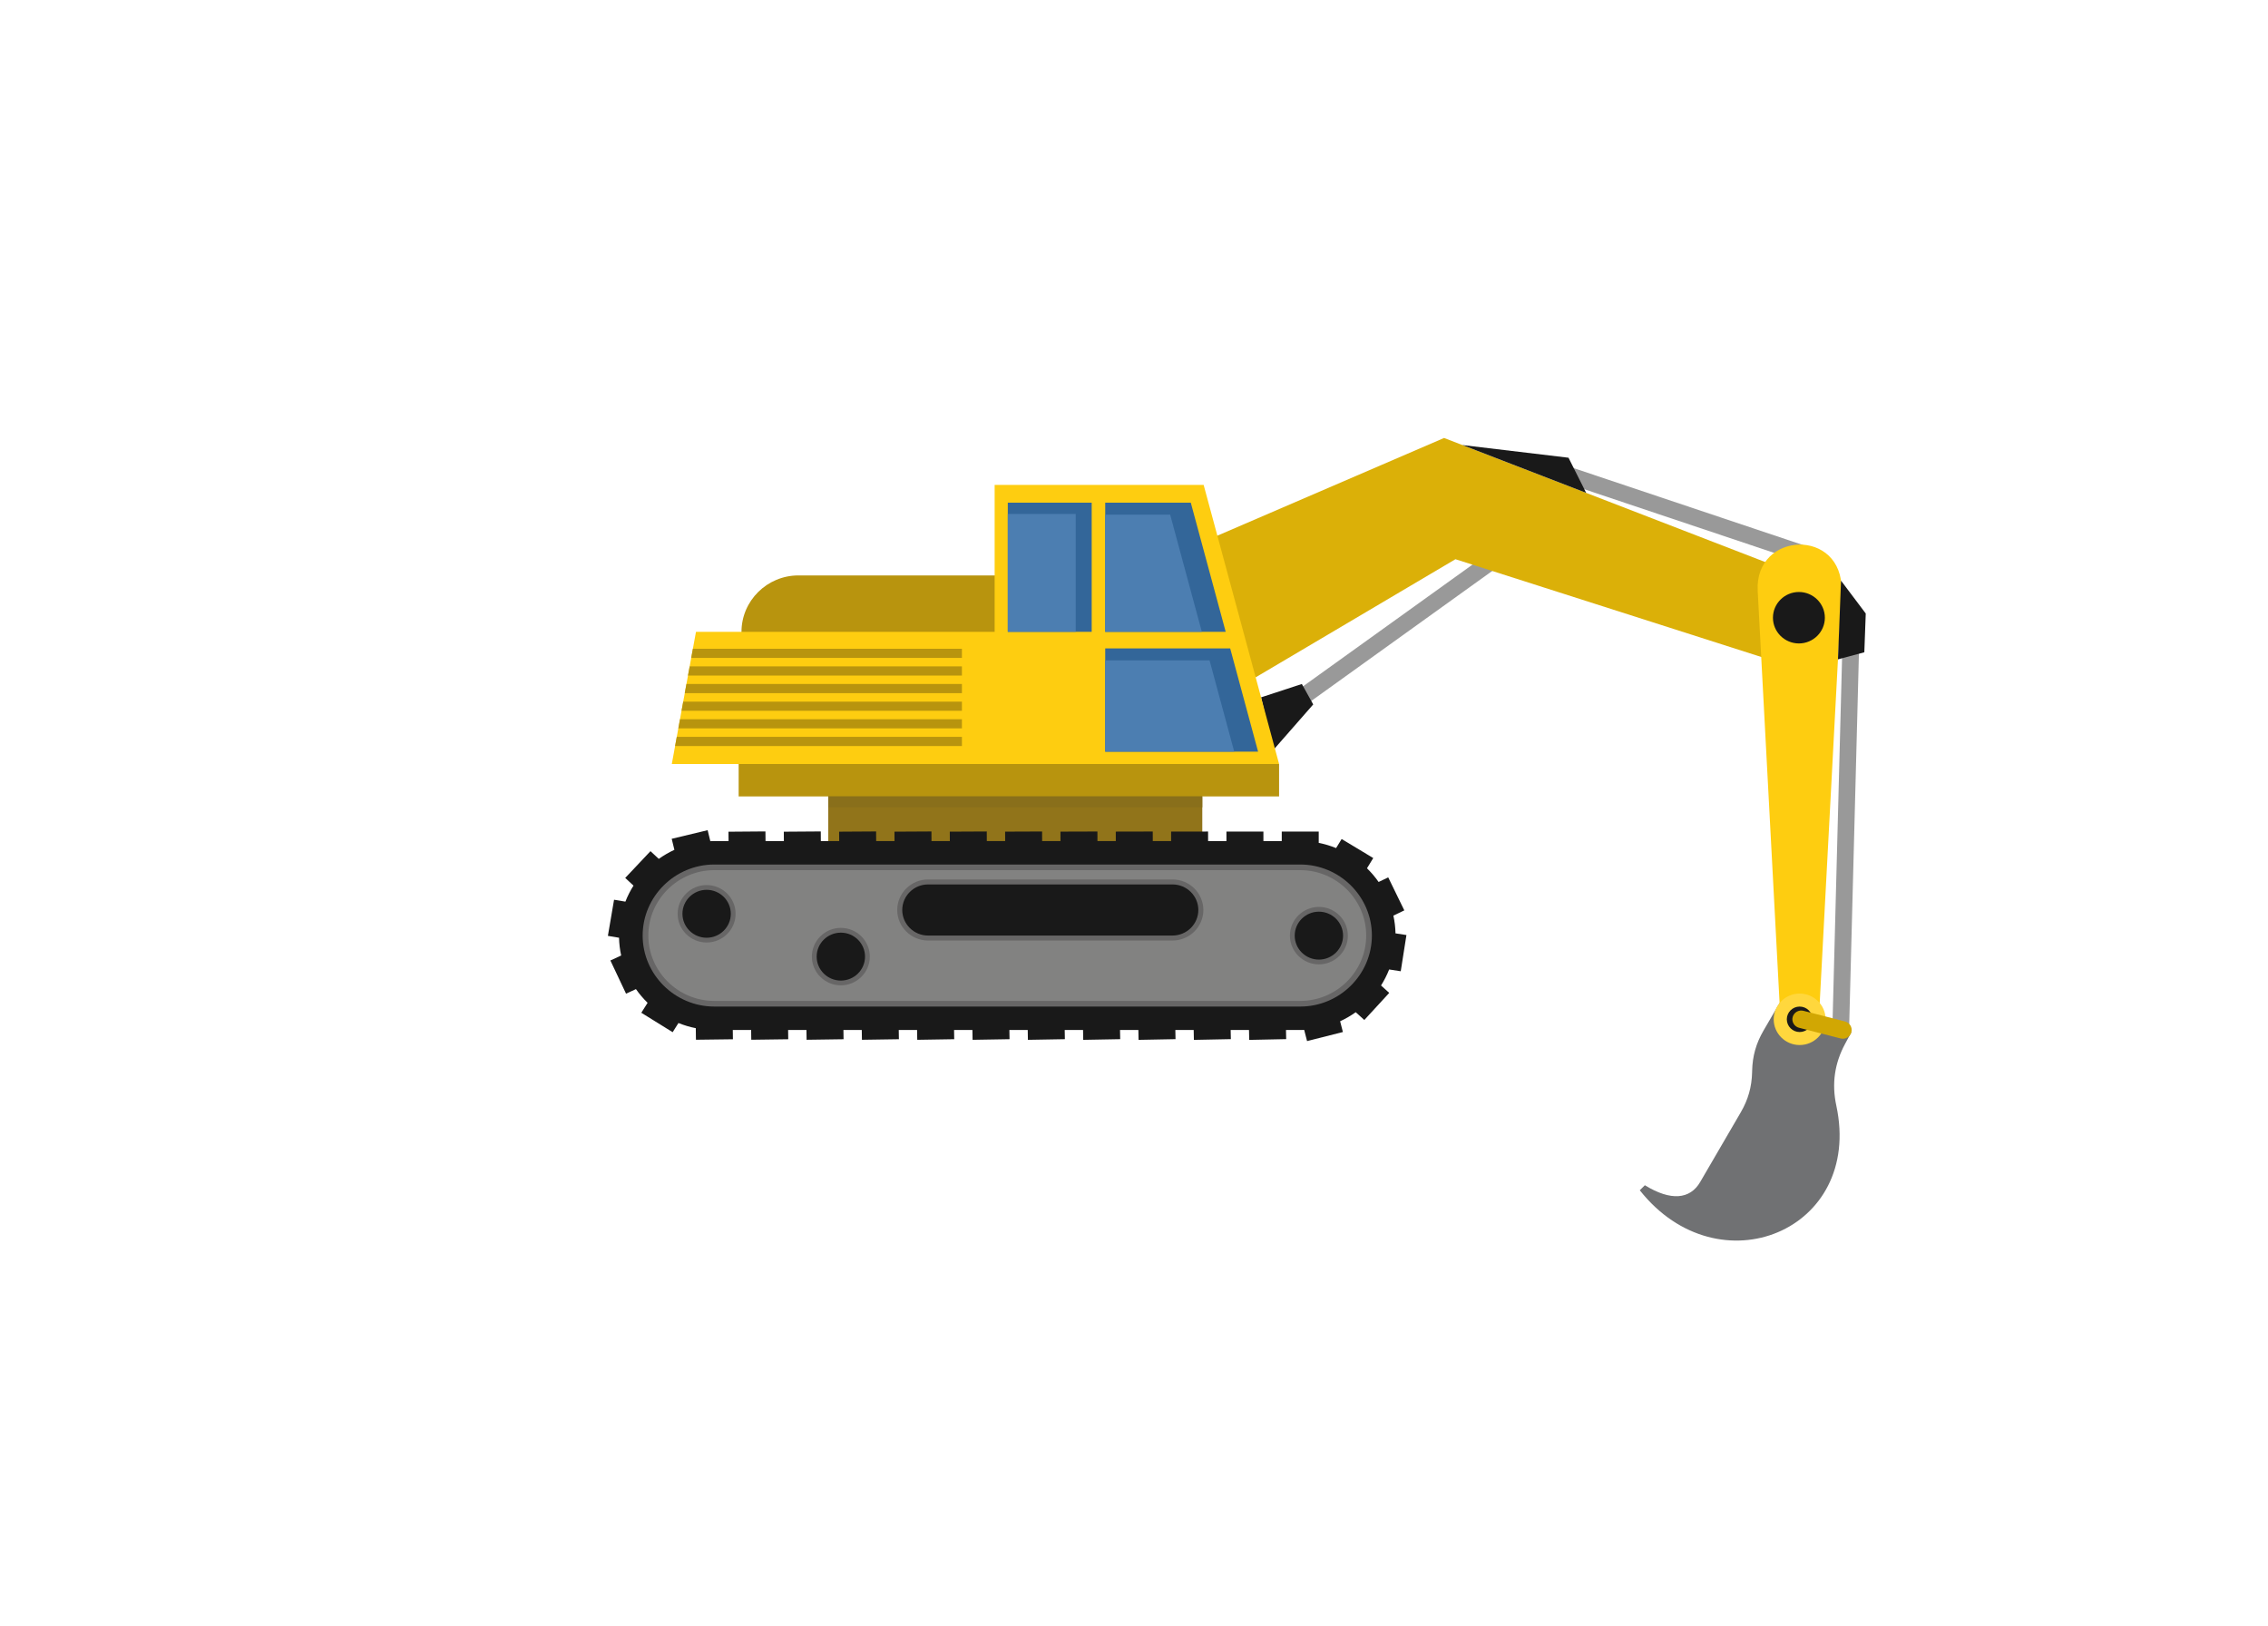 <?xml version="1.0" encoding="UTF-8" standalone="no"?>
<!-- Created with Inkscape (http://www.inkscape.org/) -->

<svg
   version="1.1"
   id="svg2"
   xml:space="preserve"
   width="1160.315"
   height="831.496"
   viewBox="0 0 1160.315 831.496"
   sodipodi:docname="DB_02 Scelto MACCHINA.ai"
   xmlns:inkscape="http://www.inkscape.org/namespaces/inkscape"
   xmlns:sodipodi="http://sodipodi.sourceforge.net/DTD/sodipodi-0.dtd"
   xmlns="http://www.w3.org/2000/svg"
   xmlns:svg="http://www.w3.org/2000/svg"><defs
     id="defs6"><clipPath
       clipPathUnits="userSpaceOnUse"
       id="clipPath32"><path
         d="M 0,623.622 H 870.236 V 0 H 0 Z"
         id="path30" /></clipPath></defs><sodipodi:namedview
     id="namedview4"
     pagecolor="#ffffff"
     bordercolor="#666666"
     borderopacity="1.0"
     inkscape:pageshadow="2"
     inkscape:pageopacity="0.0"
     inkscape:pagecheckerboard="0" /><g
     id="g8"
     inkscape:groupmode="layer"
     inkscape:label="DB_02 Scelto MACCHINA"
     transform="matrix(1.333,0,0,-1.333,0,831.496)"><g
       id="g10"
       transform="translate(707.402,387.352)"><path
         d="m 0,0 -4.187,-160.032 6.421,-0.15 4.187,160.032 z"
         style="fill:#999999;fill-opacity:1;fill-rule:evenodd;stroke:none"
         id="path12" /></g><g
       id="g14"
       transform="translate(691.995,414.64)"><path
         d="m 0,0 -92.792,31.106 -2.066,-6.04 92.793,-31.105 z"
         style="fill:#999999;fill-opacity:1;fill-rule:evenodd;stroke:none"
         id="path16" /></g><g
       id="g18"
       transform="translate(500.443,352.777)"><path
         d="M 0,0 76.828,55.179 73.051,60.345 -3.778,5.167 Z"
         style="fill:#999999;fill-opacity:1;fill-rule:evenodd;stroke:none"
         id="path20" /></g><g
       id="g22"
       transform="translate(488.729,336.021)"><path
         d="M 0,0 15.284,17.446 10.918,25.29 -4.73,20.163 Z"
         style="fill:#191919;fill-opacity:1;fill-rule:evenodd;stroke:none"
         id="path24" /></g><g
       id="g26"><g
         id="g28"
         clip-path="url(#clipPath32)"><g
           id="g34"
           transform="translate(683,238.905)"><path
             d="m 0,0 -6.152,-10.562 c -2.87,-4.927 -4.243,-9.772 -4.379,-15.458 l -0.013,-0.521 c -0.136,-5.688 -1.508,-10.532 -4.378,-15.46 l -15.545,-26.683 c -3.898,-6.691 -11.29,-7.379 -21.241,-1.251 l -1.945,-1.928 c 30.263,-38.284 85.746,-15.546 75.433,32.452 -1.813,8.435 -0.691,16.256 3.425,23.855 l 2.357,4.352 z"
             style="fill:#707173;fill-opacity:1;fill-rule:evenodd;stroke:none"
             id="path36" /></g><g
           id="g38"
           transform="translate(467.226,418.225)"><path
             d="M 0,0 87.004,37.489 235.472,-19.853 225.101,-51.769 91.37,-9.033 14.696,-54.358 -9.065,-21.476 Z"
             style="fill:#dbb008;fill-opacity:1;fill-rule:evenodd;stroke:none"
             id="path40" /></g><g
           id="g42"
           transform="translate(410.674,402.97)"><path
             d="m 0,0 h -104.257 c -12.007,0 -21.833,-9.737 -21.833,-21.638 v -1.623 c 0,-11.902 9.826,-21.639 21.833,-21.639 L 0,-44.9 c 12.01,0 21.834,9.737 21.834,21.639 v 1.623 C 21.834,-9.737 12.01,0 0,0"
             style="fill:#b8940e;fill-opacity:1;fill-rule:evenodd;stroke:none"
             id="path44" /></g><path
           d="M 461.437,289.876 H 317.88 v 32.628 h 143.557 z"
           style="fill:#91741a;fill-opacity:1;fill-rule:evenodd;stroke:none"
           id="path46" /><g
           id="g48"
           transform="translate(491.936,301.031)"><path
             d="M 0,0 H -7.04 L -7.043,3.657 C -11.774,3.654 -16.505,3.651 -21.234,3.646 L -21.231,0 h -7.04 l -0.007,3.663 C -33.009,3.656 -37.738,3.649 -42.469,3.642 L -42.464,0 h -7.04 l -0.01,3.669 c -4.729,-0.012 -9.46,-0.023 -14.19,-0.033 L -63.695,0 h -7.042 l -0.011,3.674 C -75.478,3.66 -80.209,3.644 -84.939,3.629 L -84.927,0 h -7.041 l -0.015,3.681 c -4.73,-0.02 -9.461,-0.038 -14.191,-0.057 L -106.158,0 h -7.041 l -0.019,3.686 c -4.731,-0.023 -9.459,-0.044 -14.19,-0.069 L -127.391,0 h -7.04 l -0.02,3.692 c -4.732,-0.027 -9.463,-0.053 -14.194,-0.079 L -148.623,0 h -7.042 l -0.023,3.697 c -4.731,-0.031 -9.46,-0.061 -14.19,-0.09 L -169.854,0 h -7.042 l -0.026,3.702 c -4.731,-0.033 -9.462,-0.067 -14.19,-0.1 L -191.085,0 h -7.042 l -0.032,3.707 c -4.728,-0.036 -9.459,-0.073 -14.19,-0.111 L -212.319,0 h -5.471 c -0.511,0 -1.017,-0.013 -1.523,-0.034 l -1.028,4.212 c -4.597,-1.101 -9.195,-2.203 -13.795,-3.304 l 1.033,-4.227 c -2.112,-0.974 -4.116,-2.14 -5.987,-3.478 l -3.195,2.961 c -3.232,-3.423 -6.462,-6.847 -9.693,-10.272 l 3.181,-2.947 c -1.225,-1.935 -2.271,-3.991 -3.115,-6.146 l -4.35,0.729 c -0.788,-4.622 -1.578,-9.245 -2.367,-13.867 l 4.279,-0.717 c 0.053,-2.33 0.335,-4.608 0.819,-6.812 l -4.139,-1.917 c 2.004,-4.247 4.007,-8.494 6.011,-12.741 l 3.794,1.759 c 1.323,-1.89 2.822,-3.652 4.472,-5.26 l -2.409,-3.815 c 4.009,-2.487 8.019,-4.973 12.031,-7.46 l 2.223,3.525 c 2.126,-0.863 4.352,-1.533 6.653,-1.987 l 0.058,-4.432 c 4.728,0.061 9.459,0.121 14.19,0.18 l -0.048,3.561 h 7.041 l 0.051,-3.746 c 4.73,0.064 9.459,0.127 14.19,0.192 l -0.049,3.554 h 7.039 l 0.056,-3.752 c 4.728,0.067 9.459,0.136 14.187,0.203 l -0.05,3.549 h 7.039 l 0.058,-3.757 c 4.731,0.071 9.46,0.142 14.19,0.214 l -0.056,3.543 h 7.039 l 0.061,-3.764 c 4.731,0.076 9.459,0.151 14.19,0.226 l -0.056,3.538 h 7.039 l 0.064,-3.769 c 4.727,0.079 9.458,0.159 14.187,0.238 l -0.059,3.531 h 7.039 l 0.067,-3.774 c 4.729,0.083 9.459,0.165 14.189,0.248 l -0.063,3.526 h 7.039 l 0.07,-3.78 c 4.73,0.086 9.459,0.173 14.189,0.259 l -0.065,3.521 h 7.037 l 0.073,-3.784 c 4.731,0.089 9.459,0.178 14.189,0.268 l -0.068,3.516 h 7.039 l 0.077,-3.792 c 4.729,0.095 9.457,0.188 14.187,0.283 l -0.071,3.509 h 7.037 l 0.081,-3.797 c 4.729,0.098 9.458,0.196 14.188,0.293 l -0.074,3.504 h 5.471 c 0.506,0 1.01,0.014 1.513,0.034 l 1.105,-4.287 c 4.582,1.159 9.167,2.319 13.75,3.478 l -1.064,4.126 c 2.111,0.972 4.115,2.138 5.987,3.476 l 3.302,-2.983 c 3.187,3.464 6.373,6.93 9.56,10.394 l -3.15,2.846 c 1.225,1.934 2.27,3.989 3.113,6.142 l 4.453,-0.687 c 0.729,4.632 1.457,9.265 2.186,13.897 l -4.194,0.647 c -0.055,2.33 -0.334,4.605 -0.816,6.808 l 4.195,2.011 c -2.058,4.221 -4.117,8.443 -6.175,12.663 l -3.689,-1.766 c -1.321,1.888 -2.817,3.646 -4.465,5.253 l 2.408,3.927 -12.127,7.307 -2.132,-3.478 c -2.131,0.865 -4.36,1.536 -6.665,1.99 V 3.652 L 0,3.652 Z"
             style="fill:#191919;fill-opacity:1;fill-rule:evenodd;stroke:none"
             id="path50" /></g><g
           id="g52"
           transform="translate(499.032,292.04)"><path
             d="M 0,0 C 15.105,0 27.497,-12.282 27.497,-27.252 27.497,-42.223 15.105,-54.505 0,-54.505 h -224.886 c -15.106,0 -27.498,12.282 -27.498,27.253 0,14.97 12.392,27.252 27.498,27.252 z"
             style="fill:#676666;fill-opacity:1;fill-rule:evenodd;stroke:none"
             id="path54" /></g><g
           id="g56"
           transform="translate(499.032,289.875)"><path
             d="M 0,0 C 13.901,0 25.315,-11.313 25.315,-25.088 25.315,-38.865 13.901,-50.177 0,-50.177 h -224.886 c -13.903,0 -25.316,11.312 -25.316,25.089 0,13.775 11.413,25.088 25.316,25.088 z"
             style="fill:#828281;fill-opacity:1;fill-rule:evenodd;stroke:none"
             id="path58" /></g><g
           id="g60"
           transform="translate(450.027,286.306)"><path
             d="m 0,0 h -93.853 c -6.504,0 -11.82,-5.269 -11.82,-11.717 0,-6.446 5.316,-11.713 11.82,-11.713 H 0 c 6.505,0 11.82,5.267 11.82,11.713 C 11.82,-5.269 6.505,0 0,0"
             style="fill:#676666;fill-opacity:1;fill-rule:evenodd;stroke:none"
             id="path62" /></g><g
           id="g64"
           transform="translate(450.027,284.394)"><path
             d="m 0,0 h -93.853 c -5.442,0 -9.893,-4.411 -9.893,-9.804 0,-5.391 4.451,-9.802 9.893,-9.802 H 0 c 5.44,0 9.891,4.411 9.891,9.802 C 9.891,-4.411 5.44,0 0,0"
             style="fill:#191919;fill-opacity:1;fill-rule:evenodd;stroke:none"
             id="path66" /></g><path
           d="M 490.912,318.174 H 283.493 v 12.443 h 207.419 z"
           style="fill:#b8940e;fill-opacity:1;fill-rule:evenodd;stroke:none"
           id="path68" /><path
           d="M 461.437,313.982 H 317.88 v 4.192 h 143.557 z"
           style="fill:#896f1b;fill-opacity:1;fill-rule:evenodd;stroke:none"
           id="path70" /><g
           id="g72"
           transform="translate(490.912,330.617)"><path
             d="m 0,0 -28.957,107.102 h -80.211 V 50.715 H -223.795 L -233.072,0 Z"
             style="fill:#fecd10;fill-opacity:1;fill-rule:evenodd;stroke:none"
             id="path74" /></g><g
           id="g76"
           transform="translate(259.743,341.024)"><path
             d="M 0,0 -0.645,-3.517 H 109.439 V 0 Z M 1.238,6.761 0.594,3.246 h 108.845 v 3.515 z m 1.235,6.762 -0.642,-3.515 h 107.608 v 3.515 z m 1.238,6.763 -0.645,-3.517 h 106.373 v 3.517 z m 1.238,6.762 -0.644,-3.517 h 105.134 v 3.517 z M 6.184,33.81 5.542,30.294 h 103.897 v 3.516 z"
             style="fill:#b8940e;fill-opacity:1;fill-rule:evenodd;stroke:none"
             id="path78" /></g><g
           id="g80"
           transform="translate(706.804,397.095)"><path
             d="m 0,0 c 0.564,24.315 -33.419,22.873 -32.204,0 l 8.733,-164.452 h 14.737 z"
             style="fill:#fecd10;fill-opacity:1;fill-rule:evenodd;stroke:none"
             id="path82" /></g><g
           id="g84"
           transform="translate(690.416,376.869)"><path
             d="m 0,0 c -5.487,0 -9.962,4.435 -9.962,9.872 0,5.438 4.475,9.873 9.962,9.873 5.487,0 9.962,-4.435 9.962,-9.873 C 9.962,4.435 5.487,0 0,0"
             style="fill:#191919;fill-opacity:1;fill-rule:evenodd;stroke:none"
             id="path86" /></g><g
           id="g88"
           transform="translate(690.702,222.77)"><path
             d="m 0,0 c -5.487,0 -9.962,4.435 -9.962,9.873 0,5.438 4.475,9.873 9.962,9.873 5.487,0 9.962,-4.435 9.962,-9.873 C 9.962,4.435 5.487,0 0,0"
             style="fill:#ffd73d;fill-opacity:1;fill-rule:evenodd;stroke:none"
             id="path90" /></g><g
           id="g92"
           transform="translate(690.702,227.759)"><path
             d="m 0,0 c -2.714,0 -4.928,2.194 -4.928,4.885 0,2.689 2.214,4.883 4.928,4.883 2.713,0 4.928,-2.194 4.928,-4.883 C 4.928,2.194 2.713,0 0,0"
             style="fill:#191919;fill-opacity:1;fill-rule:evenodd;stroke:none"
             id="path94" /></g><g
           id="g96"
           transform="translate(688.018,233.498)"><path
             d="m 0,0 v 0 c -0.469,-1.791 0.625,-3.635 2.432,-4.1 l 15.975,-4.108 c 1.807,-0.464 3.668,0.622 4.137,2.411 0.469,1.793 -0.626,3.637 -2.432,4.101 L 4.136,2.41 C 2.33,2.875 0.468,1.79 0,0"
             style="fill:#d1a703;fill-opacity:1;fill-rule:evenodd;stroke:none"
             id="path98" /></g><g
           id="g100"
           transform="translate(608.769,434.65)"><path
             d="m 0,0 -6.778,13.486 -40.728,4.862 z"
             style="fill:#191919;fill-opacity:1;fill-rule:evenodd;stroke:none"
             id="path102" /></g><g
           id="g104"
           transform="translate(706.582,400.965)"><path
             d="M 0,0 9.489,-12.605 8.943,-27.482 -1.176,-30.2 Z"
             style="fill:#191919;fill-opacity:1;fill-rule:evenodd;stroke:none"
             id="path106" /></g><g
           id="g108"
           transform="translate(470.423,381.331)"><path
             d="M 0,0 -13.398,49.553 H -46.246 L -46.246,0 Z M 12.433,-45.987 1.721,-6.365 h -47.967 v -39.621 z"
             style="fill:#336699;fill-opacity:1;fill-rule:evenodd;stroke:none"
             id="path110" /></g><g
           id="g112"
           transform="translate(461.264,381.331)"><path
             d="M 0,0 -12.154,44.955 H -37.087 V 0 Z m -37.087,-10.964 v -35.022 l 49.521,-0.001 -9.469,35.023 z"
             style="fill:#4c7eb1;fill-opacity:1;fill-rule:evenodd;stroke:none"
             id="path114" /></g><path
           d="m 418.991,381.332 h -32.204 v 49.552 h 32.204 z"
           style="fill:#336699;fill-opacity:1;fill-rule:evenodd;stroke:none"
           id="path116" /><path
           d="m 386.787,381.331 h 26.066 v 45.225 h -26.066 z"
           style="fill:#4c7eb1;fill-opacity:1;fill-rule:evenodd;stroke:none"
           id="path118" /><g
           id="g120"
           transform="translate(271.201,262.112)"><path
             d="m 0,0 c -6.126,0 -11.121,4.95 -11.121,11.02 0,6.072 4.995,11.022 11.121,11.022 6.125,0 11.122,-4.95 11.122,-11.022 C 11.122,4.95 6.125,0 0,0"
             style="fill:#676666;fill-opacity:1;fill-rule:evenodd;stroke:none"
             id="path122" /></g><g
           id="g124"
           transform="translate(271.201,263.937)"><path
             d="m 0,0 c -5.112,0 -9.278,4.13 -9.278,9.195 0,5.066 4.166,9.198 9.278,9.198 5.112,0 9.28,-4.132 9.28,-9.198 C 9.28,4.13 5.112,0 0,0"
             style="fill:#191919;fill-opacity:1;fill-rule:evenodd;stroke:none"
             id="path126" /></g><g
           id="g128"
           transform="translate(506.186,253.727)"><path
             d="m 0,0 c -6.126,0 -11.121,4.95 -11.121,11.02 0,6.072 4.995,11.024 11.121,11.024 6.125,0 11.122,-4.952 11.122,-11.024 C 11.122,4.95 6.125,0 0,0"
             style="fill:#676666;fill-opacity:1;fill-rule:evenodd;stroke:none"
             id="path130" /></g><g
           id="g132"
           transform="translate(506.186,255.551)"><path
             d="m 0,0 c -5.111,0 -9.278,4.131 -9.278,9.196 0,5.066 4.167,9.197 9.278,9.197 5.111,0 9.28,-4.131 9.28,-9.197 C 9.28,4.131 5.111,0 0,0"
             style="fill:#191919;fill-opacity:1;fill-rule:evenodd;stroke:none"
             id="path134" /></g><g
           id="g136"
           transform="translate(322.716,245.679)"><path
             d="m 0,0 c -6.126,0 -11.121,4.951 -11.121,11.022 0,6.071 4.995,11.023 11.121,11.023 6.125,0 11.122,-4.952 11.122,-11.023 C 11.122,4.951 6.125,0 0,0"
             style="fill:#676666;fill-opacity:1;fill-rule:evenodd;stroke:none"
             id="path138" /></g><g
           id="g140"
           transform="translate(322.716,247.504)"><path
             d="m 0,0 c -5.112,0 -9.278,4.13 -9.278,9.196 0,5.066 4.166,9.197 9.278,9.197 5.111,0 9.28,-4.131 9.28,-9.197 C 9.28,4.13 5.111,0 0,0"
             style="fill:#191919;fill-opacity:1;fill-rule:evenodd;stroke:none"
             id="path142" /></g></g></g></g></svg>
